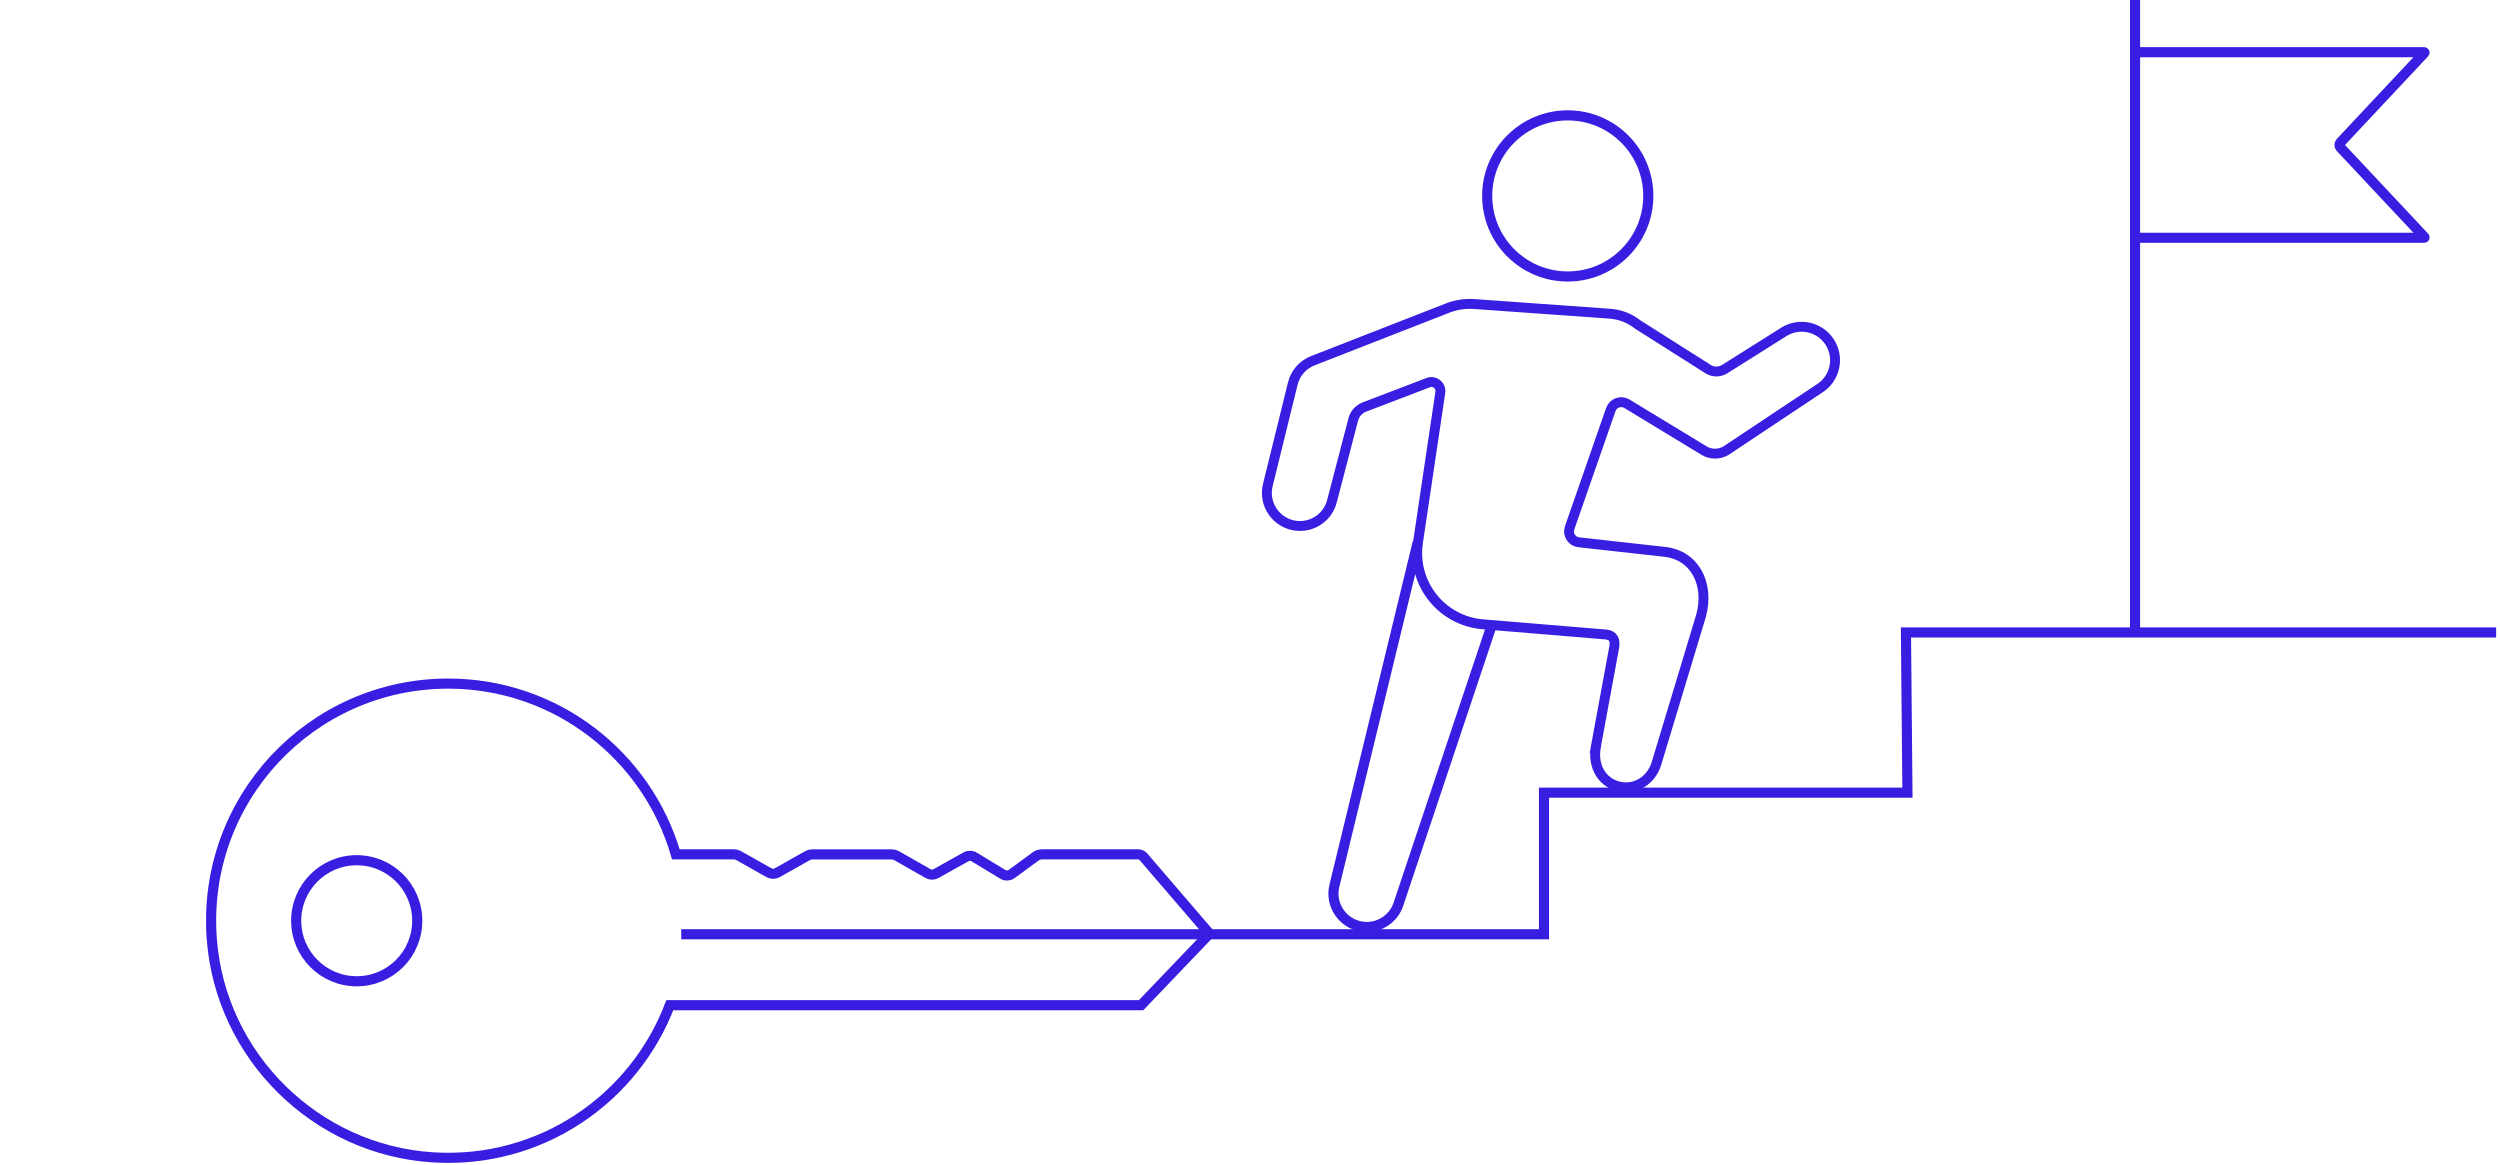 <svg width="558" height="260" viewBox="0 0 558 260" fill="none" xmlns="http://www.w3.org/2000/svg">
<g clip-path="url(#clip0_2642_17744)">
<path d="M349.92 61.71C359.851 61.71 367.9 53.66 367.9 43.73C367.9 33.8 359.851 25.75 349.92 25.75C339.99 25.75 331.94 33.8 331.94 43.73C331.94 53.66 339.99 61.71 349.92 61.71Z" stroke="#371EE1" stroke-width="2.26" stroke-miterlimit="10"/>
<path d="M356.16 166.96C355.53 170.89 357.42 174.52 361.15 175.5C364.89 176.48 368.49 174.27 369.69 170.51L379.69 137.38C381.57 130.44 378.37 123.92 371.54 123.17L352.38 121.04C350.84 120.87 349.85 119.32 350.33 117.85L359.53 91.42C360.05 89.94 361.79 89.31 363.13 90.12L380.24 100.51C381.76 101.48 383.7 101.5 385.25 100.58L405.95 86.81C409.63 84.61 410.7 79.78 408.31 76.23C406.09 72.94 401.69 71.96 398.29 73.99L384.93 82.4C383.86 83.06 382.52 83.09 381.42 82.49L365.55 72.44C363.77 71.02 361.6 70.18 359.33 70.02L329.04 67.86C327.03 67.72 325.02 68.02 323.14 68.75L293.03 80.51C290.79 81.38 289.12 83.29 288.55 85.62L282.98 108.25C281.89 112.68 285.04 117.03 289.58 117.38C293.14 117.65 296.39 115.34 297.29 111.88L302.05 93.62C302.38 92.35 303.3 91.32 304.53 90.85L318.78 85.4C320.21 84.85 321.7 86.05 321.48 87.57L316.49 121.09C315.14 130.17 321.7 138.51 330.84 139.33L358.56 141.63C360.12 141.86 360.56 142.83 360.29 144.46L356.14 166.96H356.16Z" stroke="#371EE1" stroke-width="2.21" stroke-miterlimit="10"/>
<path d="M316.42 121.12L297.88 197.53C296.62 202.26 300.18 206.9 305.07 206.9C308.24 206.9 311.06 204.89 312.1 201.9L333.14 139" stroke="#371EE1" stroke-width="2.26" stroke-miterlimit="10"/>
<path d="M476.54 141.16V0" stroke="#371EE1" stroke-width="2.26" stroke-miterlimit="10"/>
<path d="M476.54 11.65H541.08C541.16 11.65 541.19 11.74 541.14 11.79L522.38 31.8C522.09 32.11 522.09 32.6 522.38 32.92L541.14 52.93C541.19 52.98 541.15 53.07 541.08 53.07H476.54" stroke="#371EE1" stroke-width="2.26" stroke-miterlimit="10"/>
<path d="M557.14 141.16H425.41L425.74 176.92H344.62V208.53H152.05" stroke="#371EE1" stroke-width="2.26" stroke-miterlimit="10"/>
<path d="M231.13 191.17C231.55 190.86 232.06 190.69 232.59 190.69H254.04C254.46 190.69 254.86 190.86 255.15 191.16L269.96 208.4L254.69 224.36H149.5C141.52 245.28 120.65 259.85 96.59 258.32C70.45 256.66 49.21 235.68 47.27 209.56C44.96 178.5 69.47 152.58 100.04 152.58C124.13 152.58 144.44 168.68 150.85 190.69H163.72C164.14 190.69 164.56 190.8 164.93 191.01L171.66 194.8C172.22 195.11 172.9 195.11 173.46 194.8L180.17 191.02C180.54 190.81 180.96 190.7 181.38 190.7H198.96C199.39 190.7 199.81 190.81 200.18 191.02L207.13 194.98C207.69 195.3 208.37 195.3 208.93 194.98L215.6 191.25C216.19 190.92 216.91 190.94 217.48 191.3L223.77 195.12C224.41 195.53 225.23 195.5 225.84 195.05L231.13 191.17Z" stroke="#371EE1" stroke-width="2.26" stroke-miterlimit="10"/>
<path d="M79.62 219.02C87.082 219.02 93.13 212.971 93.13 205.51C93.13 198.049 87.082 192 79.62 192C72.159 192 66.11 198.049 66.11 205.51C66.11 212.971 72.159 219.02 79.62 219.02Z" stroke="#371EE1" stroke-width="2.26" stroke-miterlimit="10"/>
</g>
<defs>
<clipPath id="clip0_2642_17744">
<rect width="511.14" height="259.57" fill="white" transform="translate(46)"/>
</clipPath>
</defs>
</svg>
